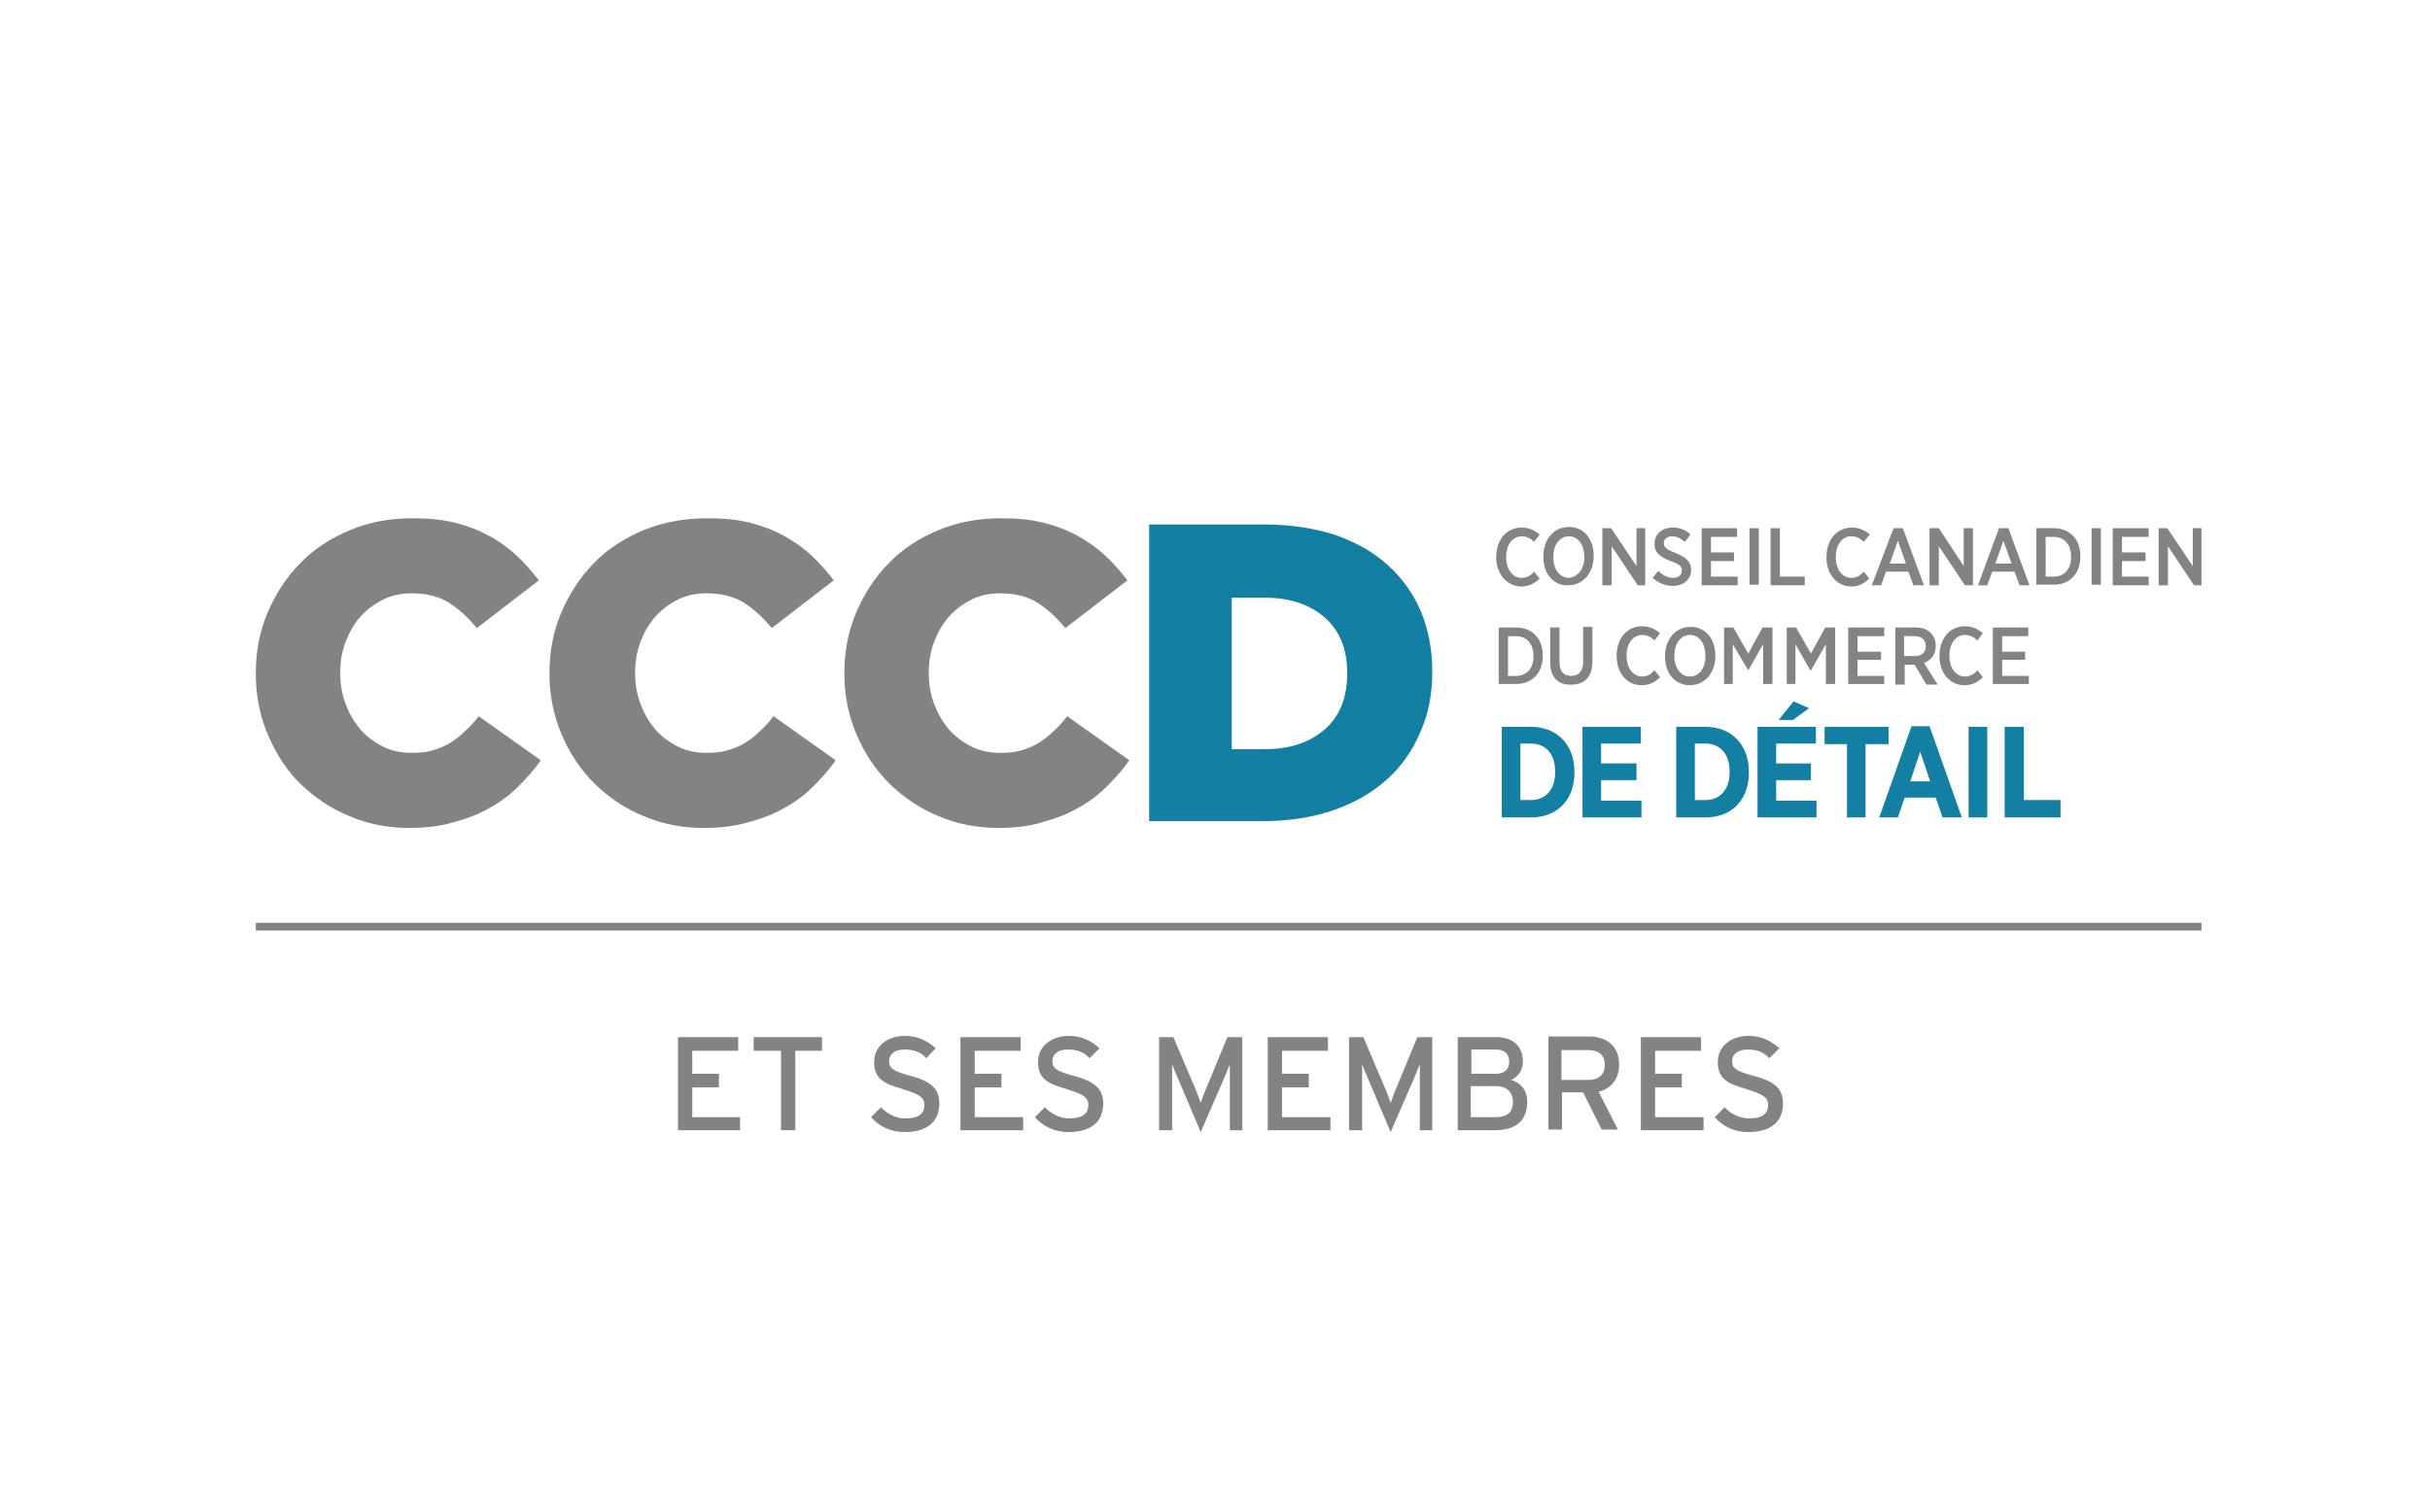 <?xml version="1.0" encoding="UTF-8"?>
<svg xmlns="http://www.w3.org/2000/svg" id="Layer_2" viewBox="0 0 225 140">
  <defs>
    <style>.cls-1{fill:none;}.cls-1,.cls-2,.cls-3{stroke-width:0px;}.cls-2{fill:#838383;}.cls-3{fill:#1380a3;}</style>
  </defs>
  <g id="Layer_1-2">
    <rect class="cls-1" width="225" height="140"></rect>
    <path class="cls-2" d="m37.942,76.685c-1.954,0-3.851-.345-5.576-1.092-1.724-.69-3.219-1.724-4.541-2.989-1.265-1.207-2.242-2.759-2.989-4.484s-1.15-3.621-1.15-5.691v-.057c0-2.012.345-3.851,1.092-5.633.747-1.724,1.724-3.277,3.047-4.599,1.265-1.322,2.817-2.299,4.599-3.047,1.782-.747,3.679-1.092,5.806-1.092,1.437,0,2.702.115,3.851.402,1.15.287,2.242.69,3.162,1.207.977.517,1.839,1.15,2.587,1.839s1.437,1.495,2.069,2.299l-5.748,4.426c-.805-.977-1.667-1.782-2.587-2.357-.92-.575-2.069-.862-3.449-.862-.977,0-1.839.172-2.644.575s-1.495.92-2.069,1.552-1.035,1.437-1.38,2.299c-.345.92-.517,1.839-.517,2.817v.172c0,1.035.172,2.012.517,2.874.345.92.805,1.667,1.38,2.357.575.632,1.265,1.15,2.069,1.552s1.667.575,2.644.575c.69,0,1.38-.057,1.954-.23.575-.172,1.15-.402,1.61-.69.46-.287.92-.632,1.38-1.092.46-.402.862-.862,1.265-1.38l5.748,4.081c-.632.92-1.38,1.724-2.127,2.472s-1.667,1.437-2.644,1.954c-.977.575-2.069.977-3.334,1.322-1.15.345-2.529.517-4.024.517"></path>
    <path class="cls-2" d="m65.189,76.685c-1.954,0-3.851-.345-5.576-1.092-1.724-.69-3.219-1.724-4.541-2.989-1.265-1.265-2.299-2.759-3.047-4.541-.747-1.724-1.15-3.621-1.15-5.691h0c0-2.012.345-3.851,1.092-5.633.747-1.724,1.724-3.277,3.047-4.599,1.265-1.322,2.817-2.299,4.599-3.047,1.839-.747,3.794-1.092,5.921-1.092,1.437,0,2.702.115,3.851.402,1.15.287,2.242.69,3.162,1.207.977.517,1.839,1.15,2.587,1.839s1.437,1.495,2.069,2.299l-5.748,4.426c-.805-.977-1.667-1.782-2.587-2.357s-2.069-.862-3.449-.862c-.977,0-1.839.172-2.644.575s-1.495.92-2.069,1.552-1.035,1.437-1.38,2.299c-.345.92-.517,1.839-.517,2.817v.172c0,1.035.172,2.012.517,2.874.345.92.805,1.667,1.38,2.357.575.632,1.265,1.15,2.069,1.552s1.667.575,2.644.575c.69,0,1.38-.057,1.954-.23.575-.172,1.15-.402,1.61-.69s.92-.632,1.38-1.092c.46-.402.862-.862,1.265-1.38l5.748,4.081c-.632.92-1.38,1.724-2.127,2.472-.747.747-1.667,1.437-2.644,1.954-.977.575-2.069.977-3.334,1.322-1.207.345-2.529.517-4.081.517"></path>
    <path class="cls-2" d="m92.493,76.685c-1.954,0-3.851-.345-5.576-1.092-1.724-.69-3.219-1.724-4.541-2.989-1.265-1.265-2.299-2.759-3.047-4.541-.747-1.724-1.15-3.621-1.15-5.691h0c0-2.012.345-3.851,1.092-5.633.747-1.724,1.724-3.277,3.047-4.599,1.265-1.322,2.817-2.299,4.599-3.047,1.782-.747,3.736-1.092,5.806-1.092,1.437,0,2.702.115,3.851.402,1.15.287,2.242.69,3.162,1.207.977.517,1.839,1.15,2.587,1.839s1.437,1.495,2.069,2.299l-5.748,4.426c-.805-.977-1.667-1.782-2.587-2.357s-2.069-.862-3.449-.862c-.977,0-1.839.172-2.644.575s-1.495.92-2.069,1.552-1.035,1.437-1.38,2.299c-.345.92-.517,1.839-.517,2.817v.172c0,1.035.172,2.012.517,2.874.345.92.805,1.667,1.38,2.357.575.632,1.265,1.15,2.069,1.552s1.667.575,2.644.575c.69,0,1.38-.057,1.954-.23.575-.172,1.15-.402,1.61-.69s.92-.632,1.38-1.092c.46-.402.862-.862,1.265-1.38l5.748,4.081c-.632.92-1.38,1.724-2.127,2.472s-1.667,1.437-2.644,1.954c-.977.575-2.069.977-3.334,1.322-1.092.345-2.472.517-3.966.517"></path>
    <path class="cls-3" d="m106.404,48.576h10.634c2.472,0,4.656.345,6.611.977,1.954.69,3.564,1.61,4.886,2.817s2.357,2.644,3.047,4.311c.69,1.667,1.035,3.506,1.035,5.518v.057c0,2.012-.345,3.851-1.092,5.518-.69,1.667-1.724,3.162-3.047,4.369s-2.989,2.184-4.944,2.874c-1.954.69-4.196,1.035-6.668,1.035h-10.462v-27.477h0Zm10.749,20.809c2.299,0,4.139-.632,5.518-1.839,1.38-1.207,2.069-2.932,2.069-5.173v-.057c0-2.184-.69-3.909-2.069-5.116-1.38-1.207-3.219-1.839-5.518-1.839h-3.104v14.026h3.104Z"></path>
    <path class="cls-3" d="m139.054,67.316h2.702c2.414,0,4.024,1.667,4.024,4.139v.115c0,2.472-1.552,4.139-4.024,4.139h-2.702v-8.392Zm1.724,1.552v5.231h.977c1.322,0,2.242-.92,2.242-2.587v-.057c0-1.667-.92-2.587-2.242-2.587h-.977Z"></path>
    <polygon class="cls-3" points="146.527 67.316 151.931 67.316 151.931 68.868 148.252 68.868 148.252 70.707 151.528 70.707 151.528 72.259 148.252 72.259 148.252 74.156 151.988 74.156 151.988 75.708 146.527 75.708 146.527 67.316"></polygon>
    <path class="cls-3" d="m155.207,67.316h2.702c2.414,0,4.024,1.667,4.024,4.139v.115c0,2.472-1.552,4.139-4.024,4.139h-2.702v-8.392Zm1.724,1.552v5.231h.977c1.322,0,2.242-.92,2.242-2.587v-.057c0-1.667-.92-2.587-2.242-2.587h-.977Z"></path>
    <path class="cls-3" d="m162.737,67.316h5.403v1.552h-3.679v1.839h3.219v1.552h-3.219v1.897h3.736v1.552h-5.461v-8.392h0Zm3.334-2.357l1.437.632-1.495,1.092h-1.322l1.38-1.724h0Z"></path>
    <polygon class="cls-3" points="171.015 68.925 168.945 68.925 168.945 67.316 174.866 67.316 174.866 68.925 172.739 68.925 172.739 75.708 171.015 75.708 171.015 68.925"></polygon>
    <path class="cls-3" d="m176.993,67.258h1.667l2.989,8.45h-1.782l-.632-1.839h-2.874l-.632,1.839h-1.724l2.989-8.45h0Zm1.724,5.116l-.92-2.759-.92,2.759h1.839Z"></path>
    <rect class="cls-3" x="182.281" y="67.316" width="1.724" height="8.392"></rect>
    <polygon class="cls-3" points="185.615 67.316 187.397 67.316 187.397 74.098 190.789 74.098 190.789 75.708 185.615 75.708 185.615 67.316"></polygon>
    <path class="cls-2" d="m138.537,51.623h0c0-1.667.977-2.759,2.357-2.759.747,0,1.207.287,1.667.632l-.517.69c-.287-.287-.632-.517-1.15-.517-.805,0-1.437.747-1.437,1.897v.057c0,1.15.632,1.897,1.437,1.897.517,0,.862-.23,1.15-.575l.517.632c-.46.46-.977.747-1.724.747-1.322-.057-2.299-1.15-2.299-2.702"></path>
    <path class="cls-2" d="m142.906,51.623v-.115c0-1.552.977-2.702,2.357-2.702s2.299,1.092,2.299,2.644v.057c0,1.552-.977,2.702-2.357,2.702-1.322.057-2.299-1.035-2.299-2.587m3.794,0h0c0-1.15-.575-1.954-1.437-1.954-.805,0-1.437.747-1.437,1.897v.057c0,1.15.632,1.897,1.437,1.897.805-.057,1.437-.805,1.437-1.897"></path>
    <polygon class="cls-2" points="148.367 48.921 149.171 48.921 151.528 52.428 151.528 48.921 152.333 48.921 152.333 54.209 151.643 54.209 149.229 50.588 149.229 54.209 148.367 54.209 148.367 48.921"></polygon>
    <path class="cls-2" d="m153.023,53.52l.517-.632c.402.345.805.632,1.38.632.517,0,.805-.287.805-.69h0c0-.345-.172-.575-1.035-.862-.977-.402-1.495-.747-1.495-1.61h0c0-.862.69-1.495,1.667-1.495.632,0,1.15.172,1.667.632l-.517.69c-.345-.287-.747-.517-1.207-.517s-.747.287-.747.632h0c0,.345.172.575,1.092.92.977.402,1.437.805,1.437,1.552h0c0,.92-.747,1.495-1.724,1.495-.575,0-1.265-.23-1.839-.747"></path>
    <polygon class="cls-2" points="157.564 48.921 160.84 48.921 160.84 49.726 158.426 49.726 158.426 51.163 160.553 51.163 160.553 51.968 158.426 51.968 158.426 53.405 160.898 53.405 160.898 54.209 157.564 54.209 157.564 48.921"></polygon>
    <rect class="cls-2" x="161.99" y="48.921" width=".862" height="5.231"></rect>
    <polygon class="cls-2" points="163.944 48.921 164.807 48.921 164.807 53.405 167.106 53.405 167.106 54.209 163.944 54.209 163.944 48.921"></polygon>
    <path class="cls-2" d="m169.118,51.623h0c0-1.667.977-2.759,2.357-2.759.747,0,1.207.287,1.667.632l-.575.69c-.287-.287-.632-.517-1.15-.517-.805,0-1.437.747-1.437,1.897v.057c0,1.15.632,1.897,1.437,1.897.517,0,.862-.23,1.15-.575l.517.632c-.46.46-.977.747-1.724.747-1.322-.057-2.242-1.15-2.242-2.702"></path>
    <path class="cls-2" d="m175.326,48.921h.862l1.954,5.288h-.977l-.46-1.265h-2.069l-.46,1.265h-.862l2.012-5.288Zm1.15,3.277l-.747-2.127-.747,2.127h1.495Z"></path>
    <polygon class="cls-2" points="178.66 48.921 179.522 48.921 181.822 52.428 181.822 48.921 182.684 48.921 182.684 54.209 181.936 54.209 179.522 50.588 179.522 54.209 178.66 54.209 178.66 48.921"></polygon>
    <path class="cls-2" d="m185.098,48.921h.862l1.954,5.288h-.92l-.46-1.265h-2.069l-.46,1.265h-.862l1.954-5.288Zm1.15,3.277l-.747-2.127-.747,2.127h1.495Z"></path>
    <path class="cls-2" d="m188.547,48.921h1.61c1.495,0,2.472,1.035,2.472,2.587v.057c0,1.552-.977,2.587-2.472,2.587h-1.61v-5.231Zm.862.805v3.679h.747c.977,0,1.61-.69,1.61-1.782v-.057c0-1.15-.632-1.839-1.61-1.839,0,0-.747,0-.747,0Z"></path>
    <rect class="cls-2" x="193.663" y="48.921" width=".862" height="5.231"></rect>
    <polygon class="cls-2" points="195.617 48.921 198.951 48.921 198.951 49.726 196.48 49.726 196.48 51.163 198.664 51.163 198.664 51.968 196.48 51.968 196.48 53.405 198.951 53.405 198.951 54.209 195.617 54.209 195.617 48.921"></polygon>
    <polygon class="cls-2" points="199.871 48.921 200.676 48.921 203.033 52.428 203.033 48.921 203.837 48.921 203.837 54.209 203.148 54.209 200.733 50.588 200.733 54.209 199.871 54.209 199.871 48.921"></polygon>
    <path class="cls-2" d="m138.767,58.118h1.61c1.495,0,2.472,1.035,2.472,2.587v.057c0,1.552-.977,2.587-2.472,2.587h-1.61v-5.231Zm.862.805v3.679h.747c.977,0,1.61-.69,1.61-1.782v-.057c0-1.15-.632-1.839-1.61-1.839h-.747Z"></path>
    <path class="cls-2" d="m143.538,61.395v-3.277h.862v3.219c0,.862.402,1.265,1.092,1.265.632,0,1.092-.402,1.092-1.265v-3.277h.862v3.219c0,1.437-.747,2.127-1.954,2.127-1.207.057-1.954-.69-1.954-2.012"></path>
    <path class="cls-2" d="m149.689,60.762h0c0-1.667.977-2.759,2.357-2.759.747,0,1.207.287,1.667.632l-.517.69c-.287-.287-.632-.517-1.15-.517-.805,0-1.437.747-1.437,1.897v.057c0,1.15.632,1.897,1.437,1.897.517,0,.805-.23,1.15-.575l.517.632c-.46.46-.977.747-1.724.747-1.322,0-2.299-1.092-2.299-2.702"></path>
    <path class="cls-2" d="m154.172,60.82v-.057c0-1.552.977-2.702,2.357-2.702s2.299,1.092,2.299,2.644v.057c0,1.552-.977,2.702-2.357,2.702-1.38,0-2.299-1.092-2.299-2.644m3.736-.057h0c0-1.207-.575-1.954-1.437-1.954-.805,0-1.437.747-1.437,1.897v.057c0,1.15.632,1.897,1.437,1.897.862,0,1.437-.747,1.437-1.897"></path>
    <polygon class="cls-2" points="159.633 58.118 160.495 58.118 161.875 60.533 163.197 58.118 164.117 58.118 164.117 63.349 163.255 63.349 163.255 59.67 161.875 62.085 161.875 62.085 160.438 59.67 160.438 63.349 159.633 63.349 159.633 58.118"></polygon>
    <polygon class="cls-2" points="165.439 58.118 166.301 58.118 167.681 60.533 169.003 58.118 169.923 58.118 169.923 63.349 169.06 63.349 169.06 59.67 167.681 62.085 167.623 62.085 166.244 59.67 166.244 63.349 165.439 63.349 165.439 58.118"></polygon>
    <polygon class="cls-2" points="171.13 58.118 174.464 58.118 174.464 58.923 171.992 58.923 171.992 60.36 174.176 60.36 174.176 61.107 171.992 61.107 171.992 62.602 174.464 62.602 174.464 63.349 171.13 63.349 171.13 58.118"></polygon>
    <path class="cls-2" d="m175.498,58.118h1.897c.575,0,1.092.172,1.38.517.287.287.46.69.46,1.15v.057c0,.805-.46,1.322-1.092,1.552l1.265,2.012h-1.035l-1.092-1.839h-.92v1.839h-.862v-5.288h0Zm1.782,2.644c.69,0,1.035-.345,1.035-.92h0c0-.575-.402-.92-1.035-.92h-.977v1.839h.977Z"></path>
    <path class="cls-2" d="m179.58,60.762h0c0-1.667.977-2.759,2.357-2.759.747,0,1.207.287,1.667.632l-.517.69c-.287-.287-.632-.517-1.15-.517-.805,0-1.437.747-1.437,1.897v.057c0,1.15.632,1.897,1.437,1.897.517,0,.862-.23,1.15-.575l.517.632c-.46.46-.977.747-1.724.747-1.322,0-2.299-1.092-2.299-2.702"></path>
    <polygon class="cls-2" points="184.523 58.118 187.8 58.118 187.8 58.923 185.385 58.923 185.385 60.36 187.512 60.36 187.512 61.107 185.385 61.107 185.385 62.602 187.857 62.602 187.857 63.349 184.523 63.349 184.523 58.118"></polygon>
    <rect class="cls-2" x="23.687" y="85.469" width="180.15" height=".713"></rect>
    <path class="cls-2" d="m68.523,104.679h-5.748v-8.622h5.576v1.265h-4.254v2.127h2.472v1.265h-2.472v2.759h4.426v1.207Z"></path>
    <path class="cls-2" d="m76.168,97.321h-2.529v7.358h-1.322v-7.358h-2.529v-1.265h6.323v1.265h.057Z"></path>
    <path class="cls-2" d="m86.975,102.207c0,1.552-.977,2.644-3.219,2.644-1.265,0-2.357-.517-3.104-1.38l.92-.92c.575.632,1.437,1.035,2.242,1.035,1.207,0,1.782-.402,1.782-1.265,0-.69-.517-.977-1.954-1.437-1.839-.517-2.702-.977-2.702-2.529,0-1.495,1.265-2.414,2.874-2.414,1.15,0,2.069.46,2.817,1.15l-.862.92c-.517-.575-1.15-.805-2.012-.805-1.035,0-1.437.517-1.437,1.092,0,.632.402.92,1.897,1.322,1.724.46,2.759,1.035,2.759,2.587Z"></path>
    <path class="cls-2" d="m94.678,104.679h-5.748v-8.622h5.576v1.265h-4.254v2.127h2.472v1.265h-2.472v2.759h4.484v1.207h-.057Z"></path>
    <path class="cls-2" d="m102.151,102.207c0,1.552-.977,2.644-3.219,2.644-1.265,0-2.357-.517-3.104-1.38l.92-.92c.575.632,1.437,1.035,2.242,1.035,1.207,0,1.782-.402,1.782-1.265,0-.69-.517-.977-1.954-1.437-1.839-.517-2.702-.977-2.702-2.529,0-1.495,1.265-2.414,2.874-2.414,1.15,0,2.069.46,2.817,1.15l-.92.92c-.517-.575-1.15-.805-2.012-.805-1.035,0-1.437.517-1.437,1.092,0,.632.402.92,1.897,1.322,1.724.46,2.817,1.035,2.817,2.587Z"></path>
    <path class="cls-2" d="m115.142,104.679h-1.265v-6.093c-.115.23-.345.862-.575,1.38l-2.127,4.886-2.069-4.886c-.23-.517-.46-1.092-.575-1.38v6.093h-1.207v-8.622h1.322l1.954,4.599c.23.517.46,1.15.575,1.495.115-.345.345-.977.575-1.495l1.897-4.599h1.38v8.622h.115Z"></path>
    <path class="cls-2" d="m123.132,104.679h-5.748v-8.622h5.576v1.265h-4.254v2.127h2.472v1.265h-2.472v2.759h4.484v1.207h-.057Z"></path>
    <path class="cls-2" d="m132.731,104.679h-1.265v-6.093c-.115.23-.345.862-.575,1.38l-2.127,4.886-2.069-4.886c-.23-.517-.46-1.092-.575-1.38v6.093h-1.207v-8.622h1.322l1.954,4.599c.23.517.46,1.15.575,1.495.115-.345.345-.977.575-1.495l1.897-4.599h1.38v8.622h.115Z"></path>
    <path class="cls-2" d="m141.411,102.035c0,1.782-1.092,2.644-2.989,2.644h-3.449v-8.622h3.564c1.495,0,2.472.805,2.472,2.242,0,.862-.46,1.437-1.092,1.724.69.172,1.495.805,1.495,2.012Zm-1.667-3.679c0-.632-.345-1.15-1.207-1.15h-2.299v2.242h2.299c.862,0,1.207-.517,1.207-1.092Zm.345,3.679c0-.862-.575-1.437-1.552-1.437h-2.357v2.874h2.299c1.207,0,1.61-.575,1.61-1.437Z"></path>
    <path class="cls-2" d="m149.919,98.586c0,1.38-.747,2.242-1.897,2.529l1.782,3.506h-1.495l-1.724-3.449h-1.954v3.449h-1.265v-8.622h3.794c1.495,0,2.759.805,2.759,2.587Zm-1.322.057c0-.92-.575-1.38-1.495-1.38h-2.529v2.759h2.529c.862,0,1.495-.46,1.495-1.38Z"></path>
    <path class="cls-2" d="m157.679,104.679h-5.748v-8.622h5.576v1.265h-4.254v2.127h2.472v1.265h-2.472v2.759h4.484v1.207h-.057Z"></path>
    <path class="cls-2" d="m165.094,102.207c0,1.552-.977,2.644-3.219,2.644-1.265,0-2.357-.517-3.104-1.38l.92-.92c.575.632,1.437,1.035,2.242,1.035,1.207,0,1.782-.402,1.782-1.265,0-.69-.517-.977-1.954-1.437-1.839-.517-2.702-.977-2.702-2.529,0-1.495,1.265-2.414,2.874-2.414,1.15,0,2.069.46,2.817,1.15l-.92.92c-.517-.575-1.15-.805-2.012-.805-1.035,0-1.437.517-1.437,1.092,0,.632.402.92,1.897,1.322,1.782.46,2.817,1.035,2.817,2.587Z"></path>
  </g>
</svg>
